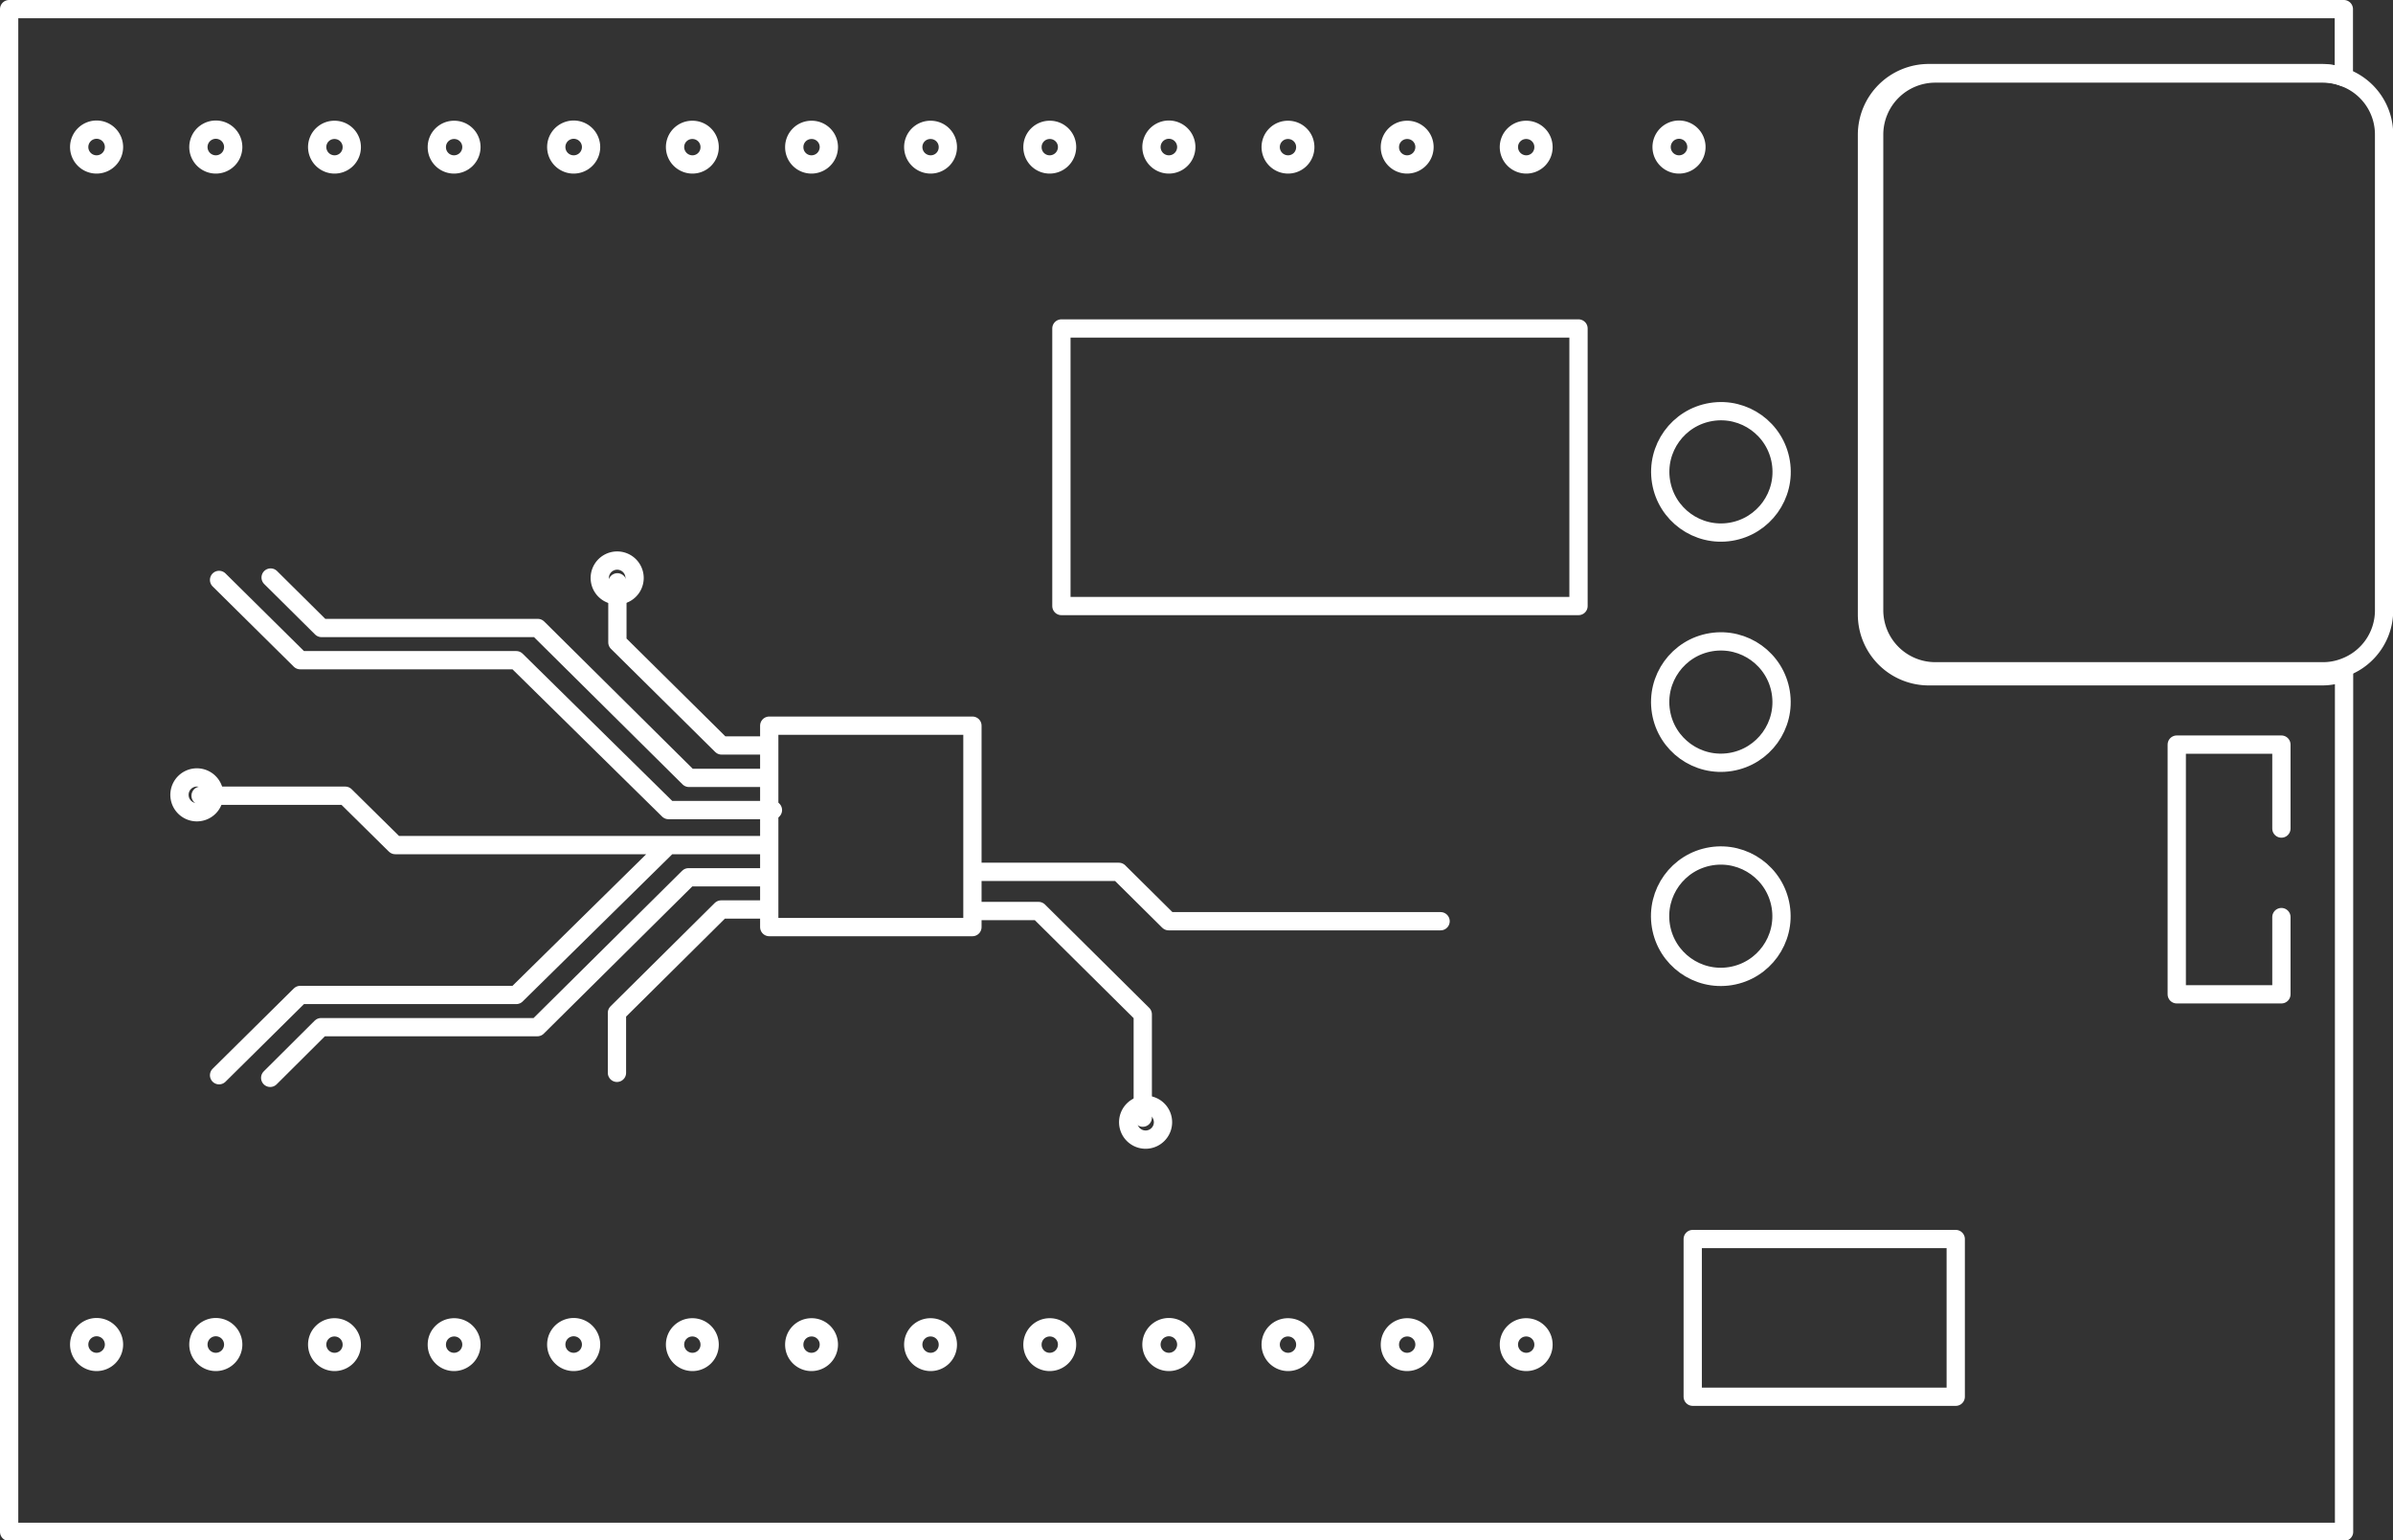 <?xml version="1.0" encoding="UTF-8"?>
<svg xmlns="http://www.w3.org/2000/svg" xmlns:xlink="http://www.w3.org/1999/xlink" viewBox="0 0 110 70.8">
  <rect x="0" y="0" width="110" height="70.8" fill="#333333" stroke="none"/>
  <defs>
    <style>.cls-1,.cls-3{fill:none;}.cls-2{clip-path:url(#clip-path);}.cls-3{stroke:#fff;stroke-linecap:round;stroke-linejoin:round;stroke-width:0.84px;}</style>
    <clipPath id="clip-path" transform="translate(-833.83 -103.73)">
      <rect class="cls-1" width="1278" height="465"></rect>
    </clipPath>
  </defs>
  <title>Element 17teamplatzhalter</title>
  <g id="Ebene_2" data-name="Ebene 2">
    <g id="Ebene_1-2" data-name="Ebene 1">
      <g class="cls-2">
        <path class="cls-3" d="M922.49,134.82a2.84,2.84,0,0,1-2.84-2.83V109.92a2.84,2.84,0,0,1,2.84-2.83h18.08a2.79,2.79,0,0,1,1,.19v-3.13H834.25v70H941.58V134.63a2.79,2.79,0,0,1-1,.19Z" transform="translate(-833.83 -103.73)"></path>
        <path class="cls-3" d="M941.61,107.3a2.72,2.72,0,0,0-1-.19H922.78a2.81,2.81,0,0,0-2.8,2.81v21.86a2.81,2.81,0,0,0,2.8,2.81h17.84a2.72,2.72,0,0,0,1-.19,2.79,2.79,0,0,0,1.8-2.62V109.92A2.79,2.79,0,0,0,941.61,107.3Z" transform="translate(-833.83 -103.73)"></path>
      </g>
      <rect class="cls-3" x="48.79" y="15.1" width="23.77" height="12.76"></rect>
      <g class="cls-2">
        <circle class="cls-3" cx="912.94" cy="125.46" r="2.79" transform="translate(-842.14 44.13) rotate(-9.22)"></circle>
        <circle class="cls-3" cx="912.94" cy="136.05" r="2.79" transform="translate(-843.84 44.26) rotate(-9.22)"></circle>
        <circle class="cls-3" cx="912.94" cy="145.89" r="2.79" transform="translate(-845.42 44.39) rotate(-9.22)"></circle>
      </g>
      <path class="cls-3" d="M900.05,146.08h-12.5l-2.29-2.27H878.7m-14.16-1.23H852l-2.3-2.27h-6.65M869,138h-2l-4.79-4.74V130.5m-15.94-.22,2.34,2.32h9.94l6.95,6.89H869m-25.1-9.1,3.73,3.69h9.93l7,6.89h4.8m17,14.14v-4.75l-4.79-4.75h-2.91m-9.68-.07h-2l-4.79,4.75v2.76m-15.94.23,2.34-2.33h9.94l6.95-6.89H869m-25.1,9.1,3.73-3.69h9.93l7-6.89H869" transform="translate(-833.83 -103.73)"></path>
      <rect class="cls-3" x="35.36" y="33.36" width="9.34" height="9.26"></rect>
      <g class="cls-2">
        <path class="cls-3" d="M887.29,155.32a.8.8,0,1,0-.8.8A.8.8,0,0,0,887.29,155.32Z" transform="translate(-833.83 -103.73)"></path>
        <path class="cls-3" d="M839.07,165.54a.8.8,0,1,0-.8.8A.8.8,0,0,0,839.07,165.54Z" transform="translate(-833.83 -103.73)"></path>
        <path class="cls-3" d="M844.55,165.54a.8.8,0,0,0-1.6,0,.8.8,0,1,0,1.6,0Z" transform="translate(-833.83 -103.73)"></path>
        <path class="cls-3" d="M850,165.54a.79.79,0,0,0-.79-.79.79.79,0,0,0-.8.79.8.8,0,0,0,.8.8A.79.79,0,0,0,850,165.54Z" transform="translate(-833.83 -103.73)"></path>
        <path class="cls-3" d="M855.5,165.54a.79.79,0,0,0-.8-.79.79.79,0,0,0-.79.79.79.79,0,0,0,.79.8A.8.8,0,0,0,855.5,165.54Z" transform="translate(-833.83 -103.73)"></path>
        <path class="cls-3" d="M861,165.54a.8.8,0,0,0-1.6,0,.8.8,0,0,0,1.6,0Z" transform="translate(-833.83 -103.73)"></path>
        <path class="cls-3" d="M866.45,165.54a.79.79,0,0,0-.79-.79.79.79,0,0,0-.8.79.8.8,0,0,0,.8.8A.79.79,0,0,0,866.45,165.54Z" transform="translate(-833.83 -103.73)"></path>
        <path class="cls-3" d="M871.93,165.54a.79.79,0,0,0-.8-.79.79.79,0,0,0-.79.79.79.79,0,0,0,.79.8A.8.8,0,0,0,871.93,165.54Z" transform="translate(-833.83 -103.73)"></path>
        <path class="cls-3" d="M877.4,165.54a.79.79,0,0,0-.79-.79.79.79,0,0,0-.8.79.8.8,0,0,0,.8.8A.79.79,0,0,0,877.4,165.54Z" transform="translate(-833.83 -103.73)"></path>
        <path class="cls-3" d="M882.88,165.54a.79.79,0,0,0-.8-.79.79.79,0,0,0-.79.79.79.79,0,0,0,.79.8A.8.8,0,0,0,882.88,165.54Z" transform="translate(-833.83 -103.73)"></path>
        <path class="cls-3" d="M888.36,165.54a.8.8,0,0,0-1.6,0,.8.8,0,0,0,1.6,0Z" transform="translate(-833.83 -103.73)"></path>
        <path class="cls-3" d="M893.83,165.54a.79.79,0,0,0-.79-.79.79.79,0,0,0-.8.79.8.8,0,0,0,.8.8A.79.79,0,0,0,893.83,165.54Z" transform="translate(-833.83 -103.73)"></path>
        <path class="cls-3" d="M899.31,165.54a.79.79,0,0,0-.8-.79.79.79,0,0,0-.79.79.79.79,0,0,0,.79.8A.8.8,0,0,0,899.31,165.54Z" transform="translate(-833.83 -103.73)"></path>
        <path class="cls-3" d="M904.78,165.54a.79.79,0,0,0-.79-.79.79.79,0,0,0-.8.79.8.8,0,0,0,.8.8A.79.79,0,0,0,904.78,165.54Z" transform="translate(-833.83 -103.73)"></path>
        <path class="cls-3" d="M839.07,110.49a.8.8,0,1,0-.8.8A.8.8,0,0,0,839.07,110.49Z" transform="translate(-833.83 -103.73)"></path>
        <path class="cls-3" d="M844.55,110.49a.8.8,0,0,0-1.6,0,.8.8,0,1,0,1.6,0Z" transform="translate(-833.83 -103.73)"></path>
        <path class="cls-3" d="M850,110.49a.79.79,0,0,0-.79-.79.79.79,0,0,0-.8.79.8.8,0,0,0,.8.8A.79.79,0,0,0,850,110.49Z" transform="translate(-833.83 -103.73)"></path>
        <path class="cls-3" d="M855.5,110.49a.79.79,0,0,0-.8-.79.79.79,0,0,0-.79.79.79.79,0,0,0,.79.8A.8.8,0,0,0,855.5,110.49Z" transform="translate(-833.83 -103.73)"></path>
        <path class="cls-3" d="M861,110.49a.8.8,0,0,0-1.6,0,.8.8,0,1,0,1.6,0Z" transform="translate(-833.83 -103.73)"></path>
        <path class="cls-3" d="M866.45,110.49a.79.79,0,0,0-.79-.79.79.79,0,0,0-.8.79.8.8,0,0,0,.8.8A.79.79,0,0,0,866.45,110.49Z" transform="translate(-833.83 -103.73)"></path>
        <path class="cls-3" d="M871.93,110.49a.79.79,0,0,0-.8-.79.79.79,0,0,0-.79.79.79.79,0,0,0,.79.8A.8.8,0,0,0,871.93,110.49Z" transform="translate(-833.83 -103.73)"></path>
        <path class="cls-3" d="M877.4,110.49a.79.79,0,0,0-.79-.79.79.79,0,0,0-.8.79.8.8,0,0,0,.8.8A.79.79,0,0,0,877.4,110.49Z" transform="translate(-833.83 -103.73)"></path>
        <path class="cls-3" d="M882.88,110.49a.79.79,0,0,0-.8-.79.79.79,0,0,0-.79.79.79.79,0,0,0,.79.8A.8.8,0,0,0,882.88,110.49Z" transform="translate(-833.83 -103.73)"></path>
        <path class="cls-3" d="M888.36,110.49a.8.8,0,0,0-1.6,0,.8.8,0,1,0,1.6,0Z" transform="translate(-833.83 -103.73)"></path>
        <path class="cls-3" d="M893.83,110.49a.79.79,0,0,0-.79-.79.79.79,0,0,0-.8.79.8.8,0,0,0,.8.8A.79.79,0,0,0,893.83,110.49Z" transform="translate(-833.83 -103.73)"></path>
        <path class="cls-3" d="M899.31,110.49a.79.79,0,0,0-.8-.79.79.79,0,0,0-.79.79.79.79,0,0,0,.79.8A.8.8,0,0,0,899.31,110.49Z" transform="translate(-833.83 -103.73)"></path>
        <path class="cls-3" d="M904.78,110.49a.79.79,0,0,0-.79-.79.79.79,0,0,0-.8.79.8.8,0,0,0,.8.8A.79.79,0,0,0,904.78,110.49Z" transform="translate(-833.83 -103.73)"></path>
        <path class="cls-3" d="M911.81,110.49a.8.8,0,0,0-1.6,0,.8.8,0,1,0,1.6,0Z" transform="translate(-833.83 -103.73)"></path>
        <path class="cls-3" d="M843.68,140.27a.8.8,0,1,0-.8.8A.8.8,0,0,0,843.68,140.27Z" transform="translate(-833.83 -103.73)"></path>
        <path class="cls-3" d="M863,130.3a.8.8,0,1,0-1.6,0,.8.8,0,0,0,1.6,0Z" transform="translate(-833.83 -103.73)"></path>
      </g>
      <rect class="cls-3" x="77.81" y="56.96" width="12.09" height="7.25"></rect>
      <polyline class="cls-3" points="104.87 42.16 104.87 45.71 100.06 45.71 100.06 34.23 104.87 34.23 104.87 38.09"></polyline>
    </g>
  </g>
</svg>

